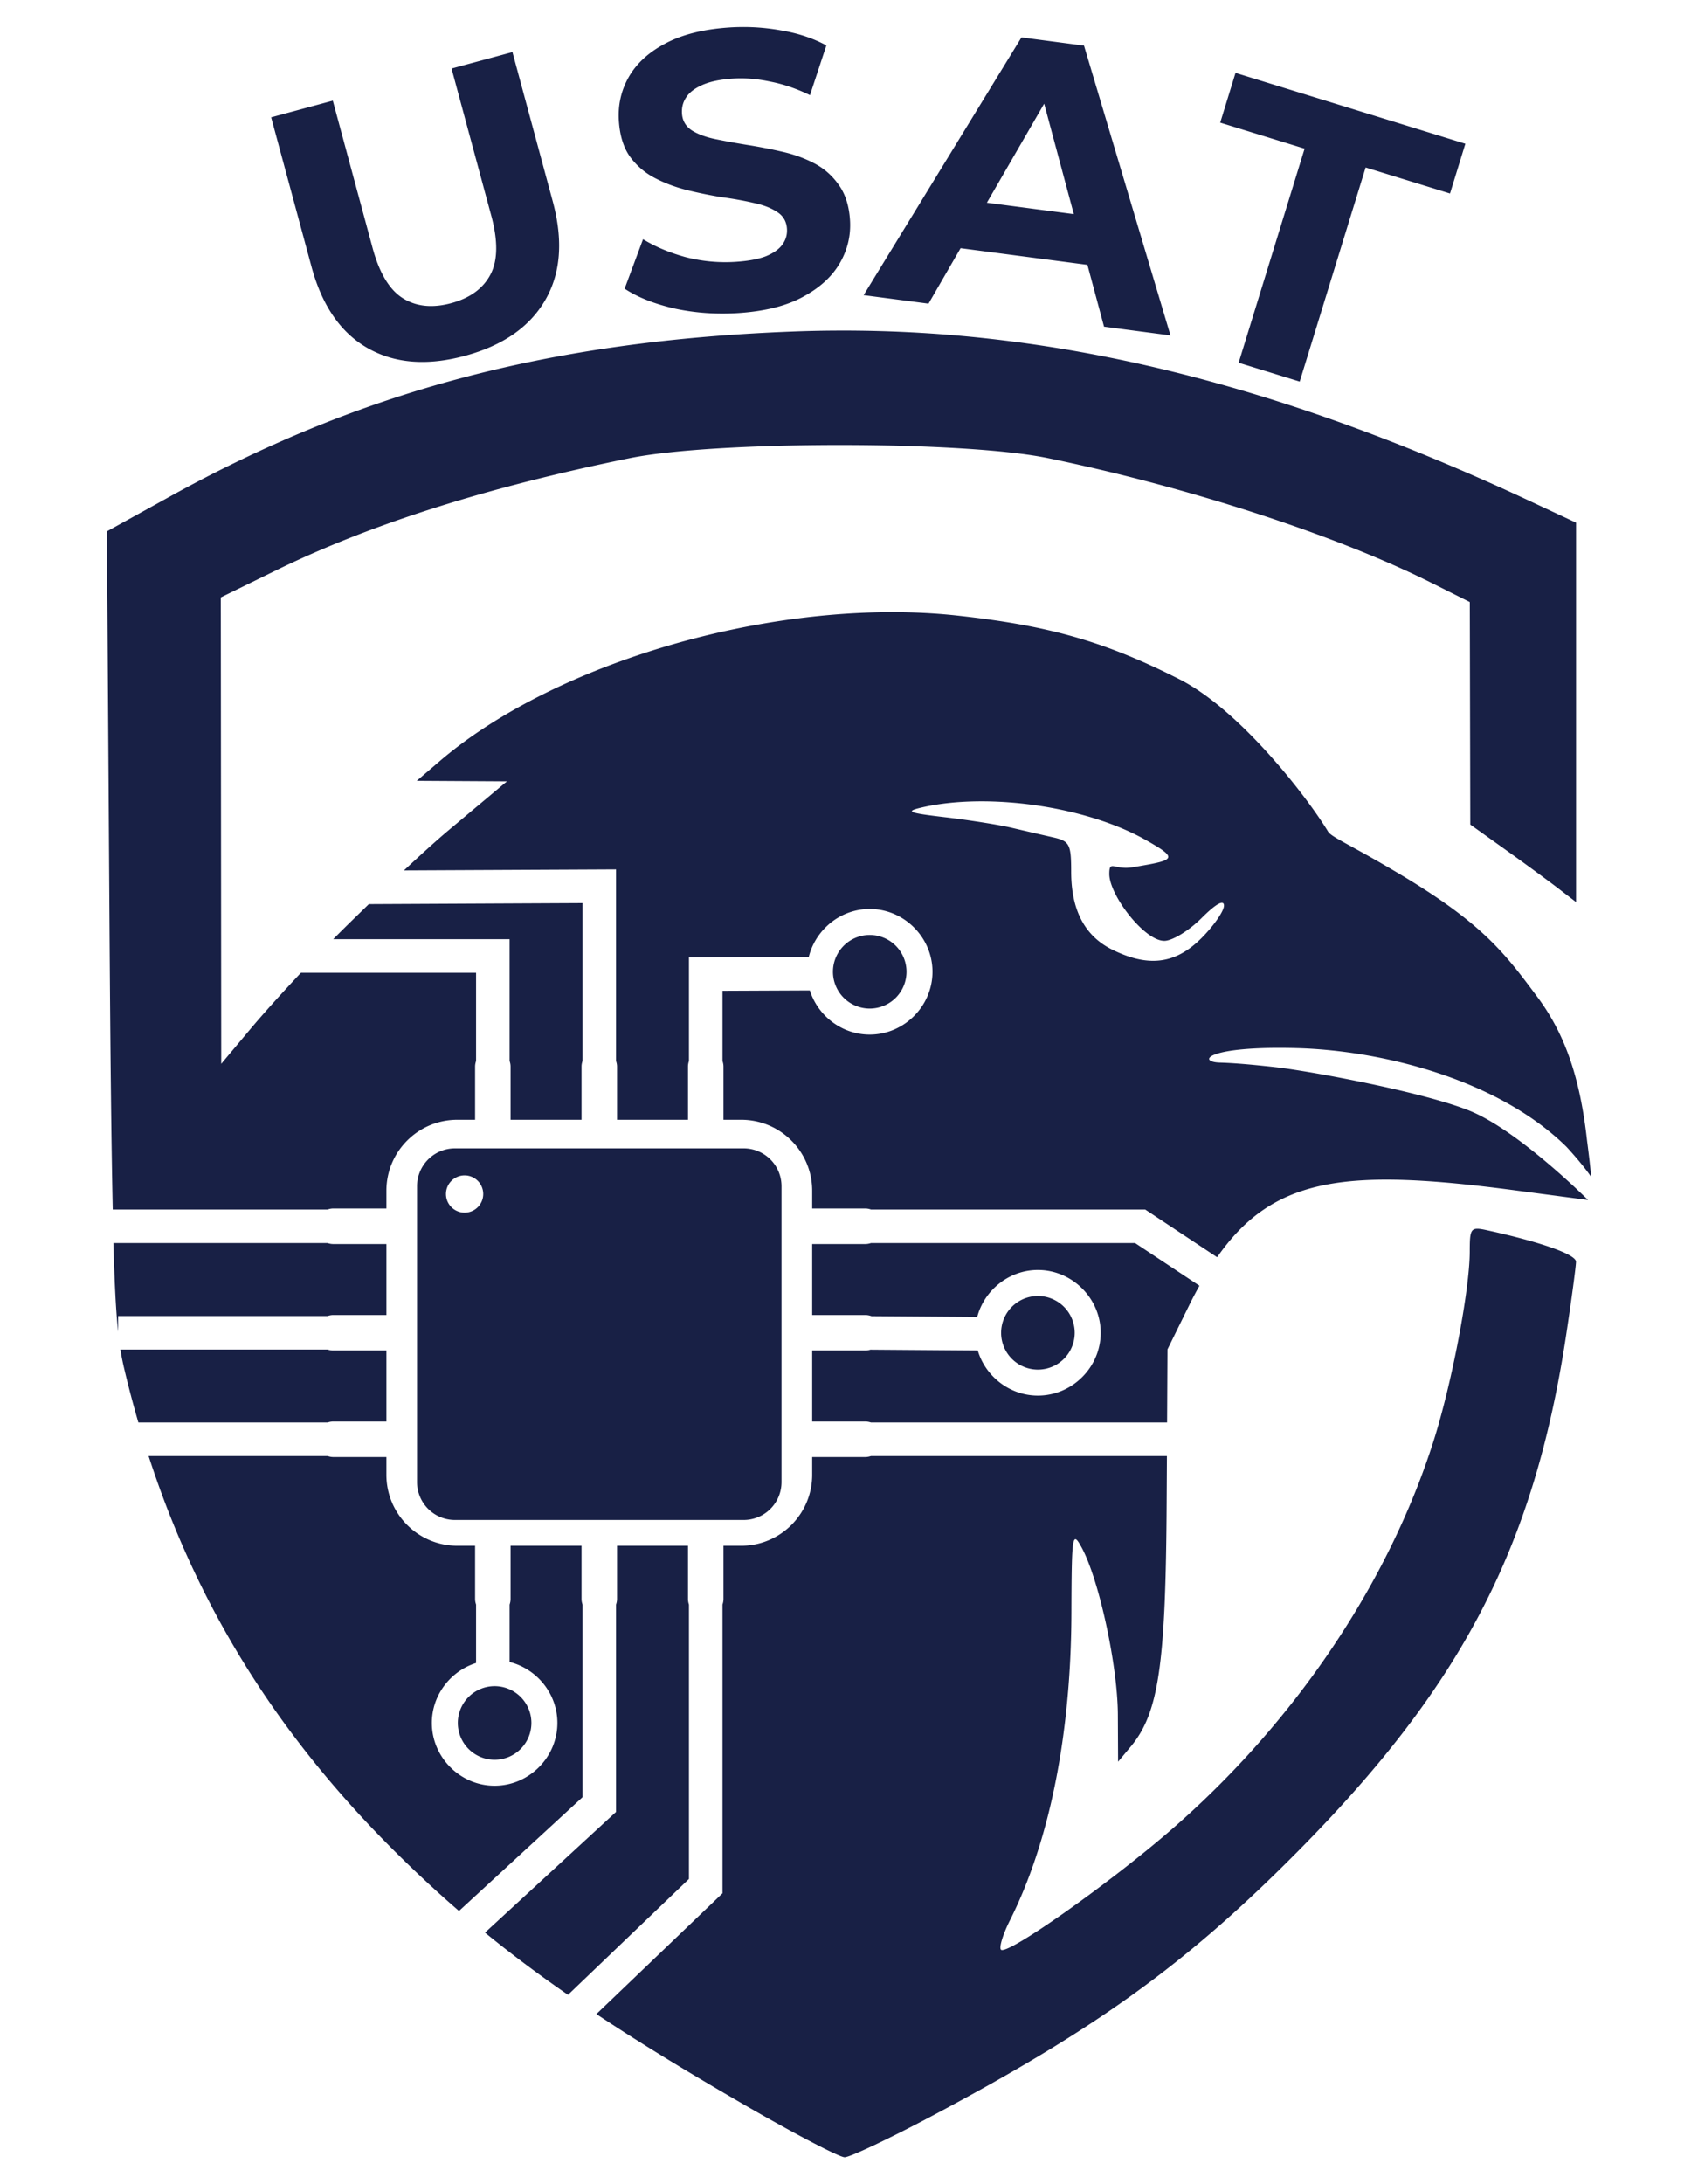 <?xml version="1.0" encoding="UTF-8" standalone="no"?>
<svg
   width="70mm"
   height="90mm"
   viewBox="0 0 70 90"
   version="1.1"
   id="svg869"
   xmlns="http://www.w3.org/2000/svg"
   xmlns:svg="http://www.w3.org/2000/svg"
   xmlns:rdf="http://www.w3.org/1999/02/22-rdf-syntax-ns#"
   xmlns:cc="http://creativecommons.org/ns#"
   xmlns:dc="http://purl.org/dc/elements/1.1/">
  <defs
     id="defs863" />
  <g
     id="layer1">
    <path
       id="path1-4"
       style="display:inline;fill:#182045;fill-opacity:1;stroke-width:0.274"
       d="M 30.593 1.112 C 30.415 1.113 30.238 1.119 30.059 1.131 C 28.989 1.203 28.108 1.425 27.416 1.798 C 26.734 2.159 26.233 2.621 25.913 3.186 C 25.603 3.739 25.469 4.34 25.513 4.988 C 25.554 5.594 25.706 6.083 25.971 6.456 C 26.245 6.829 26.585 7.121 26.991 7.332 C 27.396 7.544 27.836 7.71 28.311 7.83 C 28.797 7.949 29.276 8.047 29.748 8.124 C 30.23 8.189 30.67 8.269 31.067 8.361 C 31.463 8.443 31.787 8.568 32.037 8.735 C 32.286 8.892 32.422 9.123 32.442 9.425 C 32.458 9.663 32.396 9.879 32.257 10.073 C 32.118 10.267 31.89 10.429 31.573 10.559 C 31.266 10.677 30.853 10.754 30.335 10.788 C 29.654 10.834 28.97 10.772 28.286 10.601 C 27.611 10.418 27.019 10.17 26.509 9.857 L 25.75 11.895 C 26.285 12.25 26.977 12.524 27.826 12.717 C 28.674 12.899 29.552 12.959 30.46 12.898 C 31.541 12.825 32.423 12.603 33.103 12.231 C 33.795 11.859 34.301 11.396 34.622 10.842 C 34.943 10.288 35.083 9.693 35.04 9.055 C 35 8.46 34.842 7.977 34.567 7.604 C 34.303 7.231 33.969 6.938 33.563 6.727 C 33.158 6.515 32.713 6.355 32.228 6.247 C 31.754 6.137 31.275 6.045 30.792 5.969 C 30.32 5.892 29.886 5.813 29.489 5.731 C 29.093 5.649 28.77 5.529 28.52 5.372 C 28.27 5.205 28.135 4.975 28.115 4.683 C 28.098 4.434 28.154 4.213 28.283 4.02 C 28.41 3.816 28.632 3.643 28.948 3.503 C 29.264 3.362 29.677 3.275 30.185 3.241 C 30.693 3.206 31.217 3.247 31.757 3.363 C 32.296 3.467 32.841 3.653 33.391 3.92 L 34.067 1.871 C 33.515 1.572 32.887 1.364 32.185 1.249 C 31.657 1.154 31.126 1.108 30.593 1.112 z M 42.11 1.54 L 35.603 12.162 L 38.278 12.512 L 39.6 10.227 L 44.829 10.913 L 45.514 13.461 L 48.253 13.821 L 44.688 1.879 L 42.11 1.54 z M 21.125 2.146 L 18.615 2.824 L 20.251 8.881 C 20.534 9.927 20.523 10.738 20.218 11.314 C 19.914 11.89 19.374 12.283 18.6 12.492 C 17.826 12.701 17.163 12.634 16.609 12.289 C 16.056 11.945 15.638 11.25 15.356 10.204 L 13.72 4.147 L 11.178 4.834 L 12.84 10.984 C 13.275 12.595 14.049 13.716 15.162 14.347 C 16.275 14.978 17.611 15.082 19.17 14.661 C 20.728 14.24 21.829 13.477 22.474 12.371 C 23.118 11.266 23.222 9.908 22.787 8.297 L 21.125 2.146 z M 50.934 3.003 L 50.303 5.053 L 53.782 6.125 L 51.063 14.947 L 53.58 15.723 L 56.298 6.901 L 59.777 7.973 L 60.409 5.923 L 50.934 3.003 z M 43.046 4.272 L 44.268 8.823 L 40.684 8.353 L 43.046 4.272 z M 34.482 13.622 C 33.873 13.625 33.264 13.638 32.655 13.662 C 22.639 14.05 14.859 16.115 6.96 20.484 L 4.407 21.895 L 4.514 38.068 C 4.552 43.79 4.592 47.243 4.648 49.838 L 13.506 49.838 C 13.578 49.814 13.654 49.797 13.735 49.797 L 15.929 49.797 L 15.929 49.066 C 15.929 47.45 17.238 46.14 18.854 46.14 L 19.586 46.14 L 19.586 43.946 C 19.586 43.866 19.602 43.791 19.626 43.719 L 19.626 40.082 L 12.407 40.082 C 11.614 40.927 10.87 41.747 10.268 42.466 L 9.12 43.835 L 9.111 34.225 L 9.102 24.616 L 11.389 23.497 C 15.264 21.603 20.083 20.075 25.945 18.882 C 29.51 18.157 39.683 18.153 43.2 18.877 C 48.969 20.064 55.112 22.061 59.017 24.019 L 60.592 24.808 L 60.602 29.391 L 60.612 33.975 L 62.04 34.995 C 62.825 35.555 63.806 36.274 64.22 36.592 L 64.973 37.171 L 64.973 29.353 L 64.973 21.536 L 63.125 20.672 C 52.782 15.837 43.616 13.575 34.482 13.622 z M 36.669 25.225 C 30.011 25.252 22.42 27.693 18.139 31.353 L 17.181 32.173 L 19.04 32.184 L 20.899 32.195 L 18.492 34.212 C 17.94 34.675 17.298 35.266 16.653 35.866 L 25.396 35.824 L 25.396 43.718 C 25.42 43.79 25.437 43.866 25.437 43.946 L 25.437 46.14 L 28.362 46.14 L 28.362 43.946 C 28.362 43.866 28.378 43.79 28.402 43.717 L 28.402 39.45 L 33.342 39.429 C 33.621 38.303 34.649 37.454 35.854 37.454 C 37.271 37.454 38.442 38.625 38.442 40.041 C 38.442 41.458 37.271 42.629 35.854 42.629 C 34.705 42.629 33.717 41.858 33.386 40.81 L 29.785 40.826 L 29.785 43.718 C 29.809 43.79 29.825 43.866 29.825 43.946 L 29.825 46.14 L 30.556 46.14 C 32.172 46.14 33.482 47.45 33.482 49.066 L 33.482 49.797 L 35.676 49.797 C 35.756 49.797 35.833 49.814 35.905 49.838 L 47.21 49.838 L 50.176 51.804 C 52.51 48.455 55.555 48.137 62.447 49.047 L 65.467 49.446 C 65.467 49.446 62.602 46.585 60.591 45.771 C 58.675 44.995 53.998 44.131 52.575 43.972 C 52.058 43.914 51.033 43.804 50.29 43.784 C 49.339 43.758 49.713 43.086 53.47 43.188 C 56.909 43.28 61.732 44.45 64.579 47.256 C 64.579 47.256 65.203 47.923 65.592 48.489 C 65.581 48.182 65.424 46.982 65.424 46.982 C 65.138 44.422 64.529 42.625 63.379 41.081 C 62.034 39.275 61.127 38.057 57.7 36.015 C 55.691 34.818 54.891 34.498 54.751 34.267 C 53.886 32.841 51.12 29.25 48.615 27.985 C 45.54 26.432 43.251 25.778 39.453 25.364 C 38.553 25.266 37.62 25.221 36.669 25.225 z M 40.238 33.02 C 42.637 32.981 45.373 33.566 47.207 34.597 C 48.636 35.4 48.454 35.438 46.692 35.736 C 45.933 35.865 45.731 35.404 45.731 36.013 C 45.731 36.882 47.172 38.768 47.999 38.768 C 48.327 38.768 49.015 38.349 49.527 37.837 C 50.123 37.241 50.458 37.053 50.458 37.317 C 50.458 37.543 50.039 38.146 49.527 38.659 C 48.461 39.724 47.349 39.868 45.856 39.132 C 44.72 38.572 44.159 37.506 44.159 35.912 C 44.159 34.782 44.091 34.655 43.405 34.501 C 42.991 34.407 42.221 34.23 41.694 34.106 C 41.166 33.983 39.934 33.788 38.955 33.673 C 37.443 33.496 37.299 33.435 37.996 33.273 C 38.675 33.115 39.438 33.033 40.238 33.02 z M 24.015 37.212 L 15.205 37.255 C 14.714 37.735 14.226 38.202 13.738 38.699 L 21.008 38.699 L 21.008 43.717 C 21.032 43.789 21.048 43.865 21.048 43.946 L 21.048 46.14 L 23.974 46.14 L 23.974 43.946 C 23.974 43.866 23.99 43.79 24.015 43.717 L 24.015 37.212 z M 35.854 38.525 A 1.517 1.517 0 0 0 34.338 40.042 A 1.517 1.517 0 0 0 35.854 41.558 A 1.517 1.517 0 0 0 37.371 40.042 A 1.517 1.517 0 0 0 35.854 38.525 z M 18.758 47.318 C 17.891 47.318 17.193 48.016 17.193 48.883 L 17.193 61.066 C 17.193 61.933 17.891 62.631 18.758 62.631 L 30.653 62.631 C 31.52 62.631 32.218 61.933 32.218 61.066 L 32.218 48.883 C 32.218 48.016 31.52 47.318 30.653 47.318 L 18.758 47.318 z M 19.153 48.432 A 0.768 0.768 0 0 1 19.921 49.2 A 0.768 0.768 0 0 1 19.153 49.967 A 0.768 0.768 0 0 1 18.385 49.2 A 0.768 0.768 0 0 1 19.153 48.432 z M 60.923 50.631 C 60.611 50.622 60.591 50.829 60.59 51.567 C 60.589 53.144 59.85 57.011 59.1 59.372 C 57.245 65.211 53.412 70.914 48.394 75.3 C 45.827 77.545 41.518 80.588 41.265 80.336 C 41.178 80.249 41.345 79.703 41.636 79.124 C 43.272 75.868 44.153 71.462 44.169 66.463 C 44.179 63.224 44.206 63.055 44.593 63.769 C 45.307 65.085 46.075 68.629 46.084 70.651 L 46.093 72.592 L 46.616 71.967 C 47.767 70.586 48.059 68.597 48.095 61.906 L 48.106 59.996 L 35.906 59.996 C 35.834 60.02 35.757 60.037 35.676 60.037 L 33.482 60.037 L 33.482 60.768 C 33.482 62.384 32.172 63.693 30.556 63.693 L 29.825 63.693 L 29.825 65.887 C 29.825 65.968 29.809 66.044 29.785 66.116 L 29.785 78.013 L 24.586 82.99 C 26.346 84.155 28.336 85.374 30.734 86.757 C 32.765 87.93 34.604 88.889 34.82 88.889 C 35.035 88.889 36.631 88.136 38.367 87.217 C 45.182 83.606 48.906 80.92 53.47 76.319 C 60.276 69.458 63.25 63.735 64.574 54.95 C 64.792 53.506 64.97 52.175 64.971 51.991 C 64.973 51.693 63.55 51.187 61.344 50.701 C 61.165 50.661 61.028 50.634 60.923 50.631 z M 4.674 51.22 C 4.722 52.897 4.783 54.084 4.869 54.873 L 4.869 54.226 L 13.506 54.226 C 13.579 54.202 13.654 54.185 13.735 54.185 L 15.929 54.185 L 15.929 51.26 L 13.735 51.26 C 13.654 51.26 13.578 51.244 13.506 51.22 L 4.674 51.22 z M 35.904 51.22 C 35.832 51.244 35.756 51.26 35.676 51.26 L 33.482 51.26 L 33.482 54.185 L 35.676 54.185 C 35.764 54.185 35.848 54.204 35.926 54.232 L 40.286 54.264 C 40.58 53.158 41.597 52.33 42.788 52.33 C 44.205 52.33 45.376 53.502 45.376 54.918 C 45.376 56.335 44.205 57.506 42.788 57.506 C 41.624 57.506 40.626 56.715 40.308 55.647 L 35.884 55.614 C 35.818 55.634 35.749 55.648 35.676 55.648 L 33.482 55.648 L 33.482 58.574 L 35.676 58.574 C 35.756 58.574 35.832 58.59 35.905 58.614 L 48.113 58.614 L 48.129 55.602 L 49.031 53.769 C 49.168 53.49 49.307 53.231 49.447 52.978 L 46.794 51.22 L 35.904 51.22 z M 42.788 53.402 A 1.517 1.517 0 0 0 41.271 54.918 A 1.517 1.517 0 0 0 42.788 56.435 A 1.517 1.517 0 0 0 44.305 54.918 A 1.517 1.517 0 0 0 42.788 53.402 z M 4.963 55.608 C 5.004 55.857 5.048 56.082 5.097 56.297 C 5.28 57.085 5.485 57.854 5.704 58.614 L 13.507 58.614 C 13.579 58.59 13.654 58.574 13.735 58.574 L 15.929 58.574 L 15.929 55.648 L 13.735 55.648 C 13.654 55.648 13.578 55.632 13.506 55.608 L 4.963 55.608 z M 6.126 59.996 C 8.123 66.152 11.39 71.406 16.182 76.192 C 17.087 77.096 17.987 77.933 18.922 78.742 L 24.015 74.053 L 24.015 66.117 C 23.99 66.045 23.974 65.968 23.974 65.887 L 23.974 63.693 L 21.048 63.693 L 21.048 65.887 C 21.048 65.968 21.032 66.045 21.008 66.118 L 21.008 68.483 C 22.132 68.764 22.978 69.79 22.978 70.994 C 22.978 72.411 21.807 73.582 20.39 73.582 C 18.974 73.582 17.803 72.411 17.803 70.994 C 17.803 69.843 18.576 68.854 19.626 68.524 L 19.626 66.115 C 19.602 66.043 19.586 65.967 19.586 65.887 L 19.586 63.693 L 18.854 63.693 C 17.238 63.693 15.929 62.384 15.929 60.768 L 15.929 60.037 L 13.735 60.037 C 13.654 60.037 13.578 60.02 13.505 59.996 L 6.126 59.996 z M 25.437 63.693 L 25.437 65.887 C 25.437 65.968 25.42 66.044 25.396 66.116 L 25.396 74.66 L 19.994 79.634 C 21.048 80.494 22.175 81.339 23.416 82.197 L 28.402 77.423 L 28.402 66.117 C 28.378 66.044 28.362 65.968 28.362 65.887 L 28.362 63.693 L 25.437 63.693 z M 20.391 69.478 A 1.517 1.517 0 0 0 18.874 70.995 A 1.517 1.517 0 0 0 20.391 72.511 A 1.517 1.517 0 0 0 21.907 70.995 A 1.517 1.517 0 0 0 20.391 69.478 z " />
  </g>
</svg>

